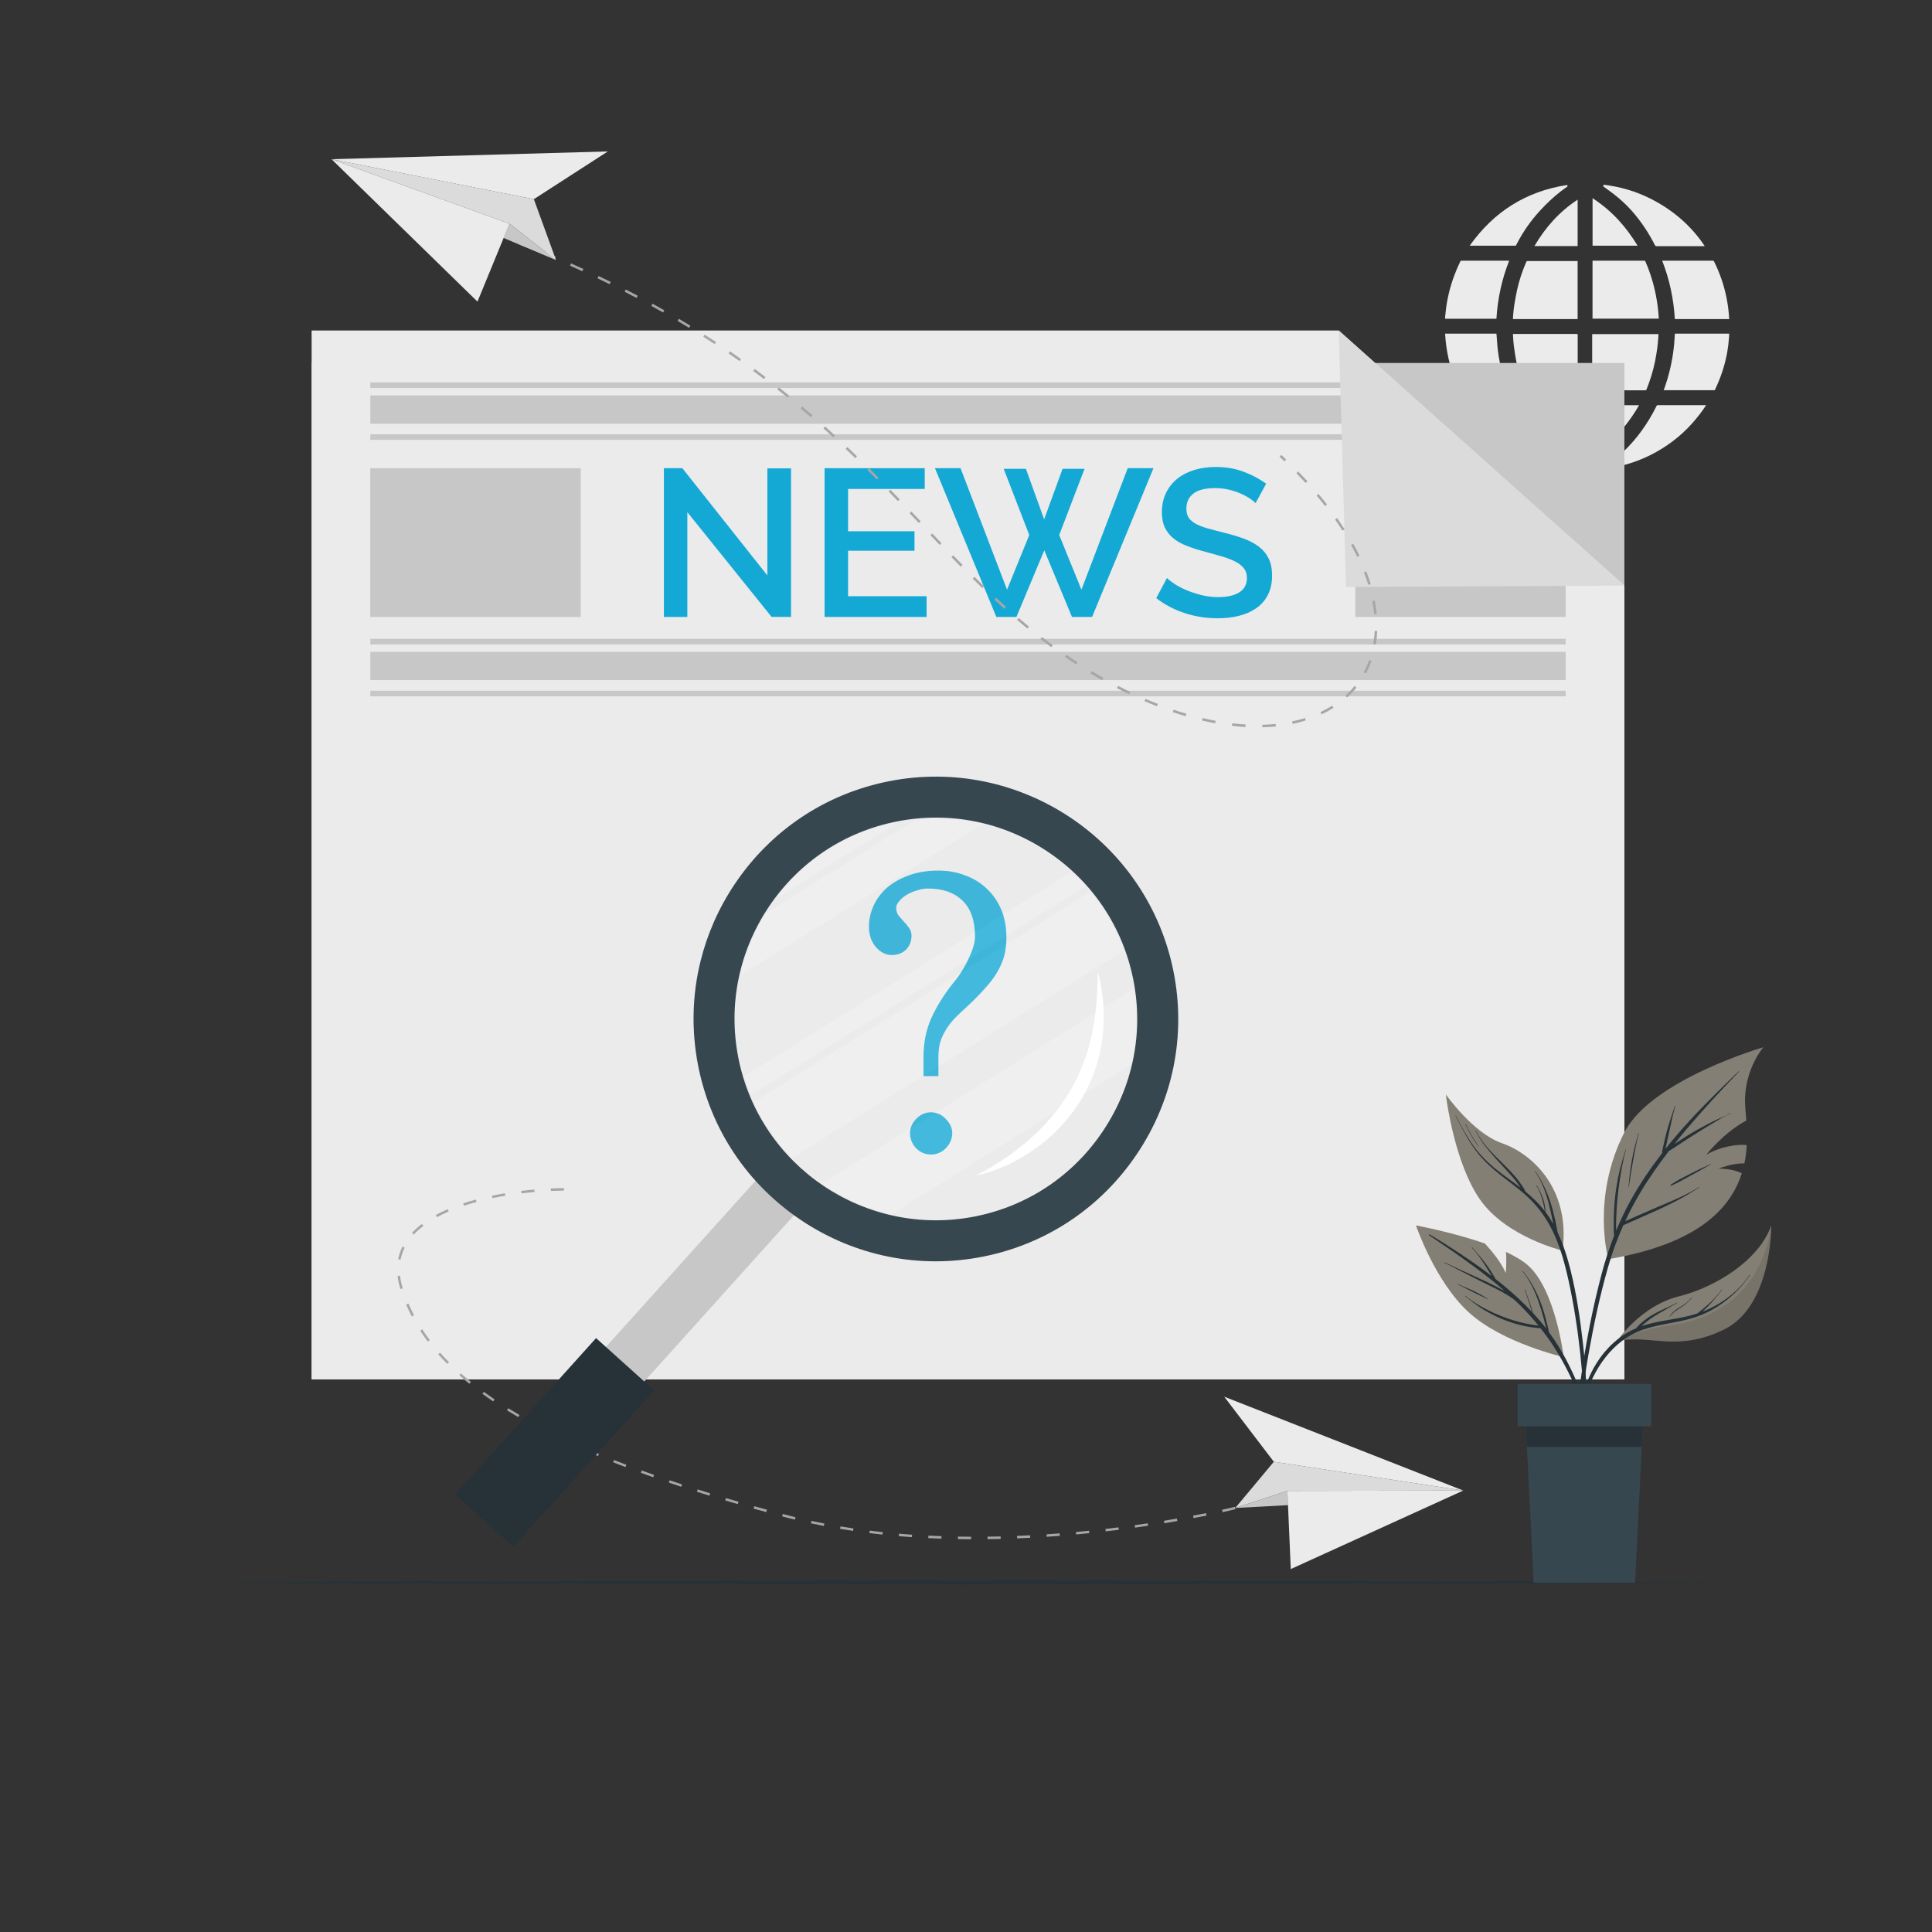 <svg width="505" height="505" viewBox="0 0 505 505" fill="none" xmlns="http://www.w3.org/2000/svg">
<rect x="0" y="0" width="505" height="505" fill="#333333" stroke="none"/>
<path d="M394.472 68.145C392.553 73.033 391.463 78.073 391.149 83.305C391.079 83.305 391.018 83.315 390.958 83.315C386.604 83.315 382.241 83.315 377.888 83.315C377.828 83.315 377.777 83.305 377.727 83.305V82.921C377.767 82.578 377.797 82.234 377.838 81.891C377.999 80.103 378.302 78.346 378.726 76.599C379.413 73.73 380.423 70.983 381.706 68.327C381.777 68.175 381.868 68.135 382.029 68.135C386.099 68.135 390.17 68.135 394.24 68.135H394.472V68.145Z" fill="#EBEBEB"/>
<path d="M394.07 102H393.858C389.818 102 385.778 102 381.738 102C381.576 102 381.506 101.949 381.435 101.808C380.001 98.829 378.991 95.718 378.375 92.476C378.072 90.92 377.87 89.345 377.769 87.759C377.769 87.709 377.748 87.648 377.738 87.597V87.224C377.809 87.214 377.87 87.204 377.94 87.204C382.273 87.204 386.606 87.204 390.929 87.204C391.171 87.204 391.161 87.204 391.171 87.446C391.252 88.527 391.323 89.607 391.424 90.678C391.585 92.385 391.878 94.082 392.252 95.758C392.696 97.808 393.282 99.829 394.009 101.798C394.03 101.869 394.04 101.929 394.07 102Z" fill="#EBEBEB"/>
<path d="M445.941 105.909C445.901 105.979 445.871 106.04 445.83 106.09C444.8 107.706 443.598 109.191 442.336 110.625C440.79 112.383 439.073 113.938 437.215 115.342C435.377 116.726 433.437 117.938 431.377 118.958C429.397 119.948 427.337 120.746 425.206 121.362C423.519 121.846 421.802 122.21 420.065 122.452C419.893 122.473 419.732 122.513 419.56 122.533H419.267C419.176 122.473 419.095 122.422 418.984 122.351C419.106 122.261 419.207 122.19 419.308 122.119C423.085 119.534 426.337 116.392 429.034 112.686C430.549 110.605 431.872 108.403 433.013 106.09C433.084 105.949 433.155 105.899 433.316 105.899C437.447 105.899 441.578 105.899 445.719 105.899H445.941V105.909Z" fill="#EBEBEB"/>
<path d="M433.597 83.285H416.266V68.145C416.336 68.145 416.397 68.135 416.468 68.135C420.912 68.135 425.356 68.135 429.8 68.135C429.951 68.135 430.012 68.185 430.072 68.316C431.325 71.175 432.234 74.134 432.83 77.184C433.133 78.77 433.365 80.376 433.496 81.992C433.527 82.416 433.567 82.84 433.597 83.285Z" fill="#EBEBEB"/>
<path d="M433.497 87.335C433.477 87.688 433.477 88.052 433.447 88.405C433.366 89.254 433.315 90.092 433.194 90.93C433.033 92.092 432.851 93.253 432.619 94.405C432.103 96.94 431.346 99.394 430.376 101.798C430.316 101.96 430.245 102.02 430.063 102.02C425.518 102.01 420.963 102.01 416.418 102.01H416.176V87.335H433.497Z" fill="#EBEBEB"/>
<path d="M412.371 68.236V83.396H395.453C395.473 83.012 395.494 82.638 395.524 82.265C395.615 81.416 395.675 80.568 395.817 79.719C396.029 78.437 396.241 77.154 396.524 75.881C397.079 73.316 397.918 70.831 398.968 68.418C399.029 68.276 399.109 68.236 399.261 68.236C403.563 68.236 407.866 68.236 412.159 68.236H412.371Z" fill="#EBEBEB"/>
<path d="M412.389 87.527C412.389 92.284 412.389 97.031 412.389 101.788V102H412.166C407.732 102 403.309 102 398.875 102C398.713 102 398.642 101.949 398.582 101.798C397.562 99.323 396.774 96.778 396.279 94.152C396.027 92.809 395.835 91.445 395.663 90.082C395.552 89.193 395.522 88.294 395.461 87.395C395.461 87.375 395.461 87.345 395.471 87.305C395.542 87.305 395.602 87.294 395.663 87.294C401.167 87.294 406.682 87.294 412.187 87.294C412.348 87.315 412.389 87.365 412.389 87.527Z" fill="#EBEBEB"/>
<path d="M451.982 83.396H437.782C437.468 78.144 436.408 73.063 434.469 68.135H434.691C439.024 68.135 443.367 68.135 447.7 68.135C447.861 68.135 447.932 68.175 448.013 68.316C449.528 71.336 450.619 74.498 451.285 77.81C451.639 79.568 451.861 81.345 451.972 83.133C451.982 83.224 451.982 83.305 451.982 83.396Z" fill="#EBEBEB"/>
<path d="M451.995 87.213C451.974 87.557 451.974 87.88 451.944 88.203C451.853 89.486 451.702 90.759 451.479 92.031C450.954 94.98 450.076 97.819 448.874 100.556C448.682 101 448.47 101.434 448.278 101.869C448.237 101.97 448.177 102 448.066 102C443.712 102 439.37 102 435.016 102C434.976 102 434.936 101.99 434.875 101.99C435.037 101.535 435.188 101.091 435.34 100.657C436.107 98.394 436.683 96.091 437.097 93.738C437.39 92.031 437.602 90.314 437.703 88.587C437.723 88.183 437.753 87.769 437.774 87.365C437.774 87.254 437.804 87.203 437.925 87.213C437.966 87.213 438.016 87.213 438.056 87.213H451.995Z" fill="#EBEBEB"/>
<path d="M445.561 64.276C445.551 64.297 445.54 64.317 445.53 64.337H445.349C441.208 64.337 437.067 64.337 432.926 64.337C432.774 64.337 432.693 64.297 432.623 64.165C430.946 60.863 428.916 57.802 426.462 55.035C425.027 53.429 423.432 51.985 421.735 50.672C420.886 50.015 420.008 49.409 419.149 48.783C419.109 48.753 419.058 48.722 419.008 48.672C419.068 48.632 419.119 48.591 419.179 48.551C419.159 48.47 419.129 48.389 419.099 48.278C423.523 48.793 427.714 50.025 431.653 52.045C437.319 54.954 442.016 58.964 445.561 64.276Z" fill="#EBEBEB"/>
<path d="M409.965 122.372C409.814 122.402 409.702 122.442 409.601 122.432C408.238 122.261 406.885 121.988 405.551 121.645C403.057 121.008 400.653 120.119 398.34 118.978C395.694 117.665 393.25 116.059 390.997 114.16C389.401 112.817 387.917 111.353 386.584 109.747C385.584 108.535 384.665 107.262 383.826 105.929C383.806 105.899 383.796 105.868 383.766 105.808H383.968C387.826 105.808 391.674 105.808 395.532 105.808C395.684 105.808 395.754 105.868 395.825 106C397.037 108.434 398.441 110.757 400.077 112.928C401.572 114.918 403.249 116.736 405.056 118.443C406.551 119.857 408.147 121.14 409.854 122.301C409.874 122.301 409.894 122.311 409.965 122.372Z" fill="#EBEBEB"/>
<path d="M409.818 48.652C409.293 49.036 408.667 49.48 408.071 49.934C406.041 51.49 404.192 53.257 402.465 55.146C400.142 57.691 398.173 60.479 396.587 63.529C396.486 63.721 396.395 63.923 396.284 64.105C396.254 64.165 396.163 64.216 396.102 64.216C395.89 64.226 395.678 64.216 395.466 64.216H384.164C390.466 55.328 398.92 49.975 409.687 48.349C409.667 48.399 409.636 48.45 409.616 48.49C409.687 48.561 409.757 48.611 409.818 48.652Z" fill="#EBEBEB"/>
<path d="M428.429 105.919C426.813 108.747 424.915 111.312 422.703 113.665C420.733 115.746 418.592 117.625 416.168 119.21V105.919H428.429Z" fill="#EBEBEB"/>
<path d="M412.37 105.929V118.958C407.39 115.534 403.512 111.181 400.613 105.929H412.37Z" fill="#EBEBEB"/>
<path d="M428.044 64.216H416.277V51.803C418.711 53.399 420.913 55.227 422.883 57.328C424.842 59.439 426.539 61.741 428.044 64.216Z" fill="#EBEBEB"/>
<path d="M412.374 52.187V64.317H401.082C403.94 59.428 407.607 55.318 412.374 52.187Z" fill="#EBEBEB"/>
<path d="M424.591 94.879H81.453V360.56H424.591V94.879Z" fill="#C7C7C7"/>
<path d="M424.591 360.56H81.453V86.385H349.921L424.591 153.066V360.56Z" fill="#EBEBEB"/>
<path d="M179.662 133.876V161.257H173.531V122.372H178.349L200.579 150.409V122.422H206.77V161.247H201.68L179.662 133.876Z" fill="#14A9D4"/>
<path d="M242.199 155.843V161.267H215.535V122.382H241.714V127.806H221.676V138.865H239.038V143.955H221.676V155.843H242.199Z" fill="#14A9D4"/>
<path d="M262.351 122.543H268.158L272.925 135.744L277.743 122.543H283.49L276.864 139.845L282.672 154.136L294.772 122.372H301.508L285.46 161.257H280.197L272.966 143.844L265.684 161.257H260.432L244.383 122.372H251.069L263.229 154.136L269.037 139.845L262.351 122.543Z" fill="#14A9D4"/>
<path d="M328.184 131.522C327.82 131.118 327.285 130.694 326.598 130.24C325.901 129.785 325.093 129.351 324.164 128.957C323.235 128.553 322.214 128.23 321.093 127.967C319.982 127.715 318.841 127.583 317.669 127.583C315.074 127.583 313.165 128.058 311.943 129.007C310.721 129.957 310.105 131.27 310.105 132.946C310.105 133.896 310.296 134.674 310.68 135.269C311.064 135.875 311.66 136.401 312.458 136.855C313.256 137.31 314.266 137.714 315.468 138.057C316.67 138.4 318.073 138.774 319.689 139.178C321.659 139.653 323.437 140.178 325.032 140.764C326.618 141.35 327.961 142.057 329.062 142.895C330.163 143.733 331.012 144.763 331.607 145.986C332.213 147.208 332.506 148.692 332.506 150.45C332.506 152.419 332.133 154.116 331.385 155.54C330.638 156.964 329.618 158.126 328.315 159.015C327.022 159.913 325.517 160.57 323.8 160.984C322.083 161.408 320.245 161.61 318.265 161.61C315.306 161.61 312.448 161.166 309.701 160.267C306.943 159.368 304.449 158.065 302.227 156.348L305.024 151.086C305.499 151.561 306.186 152.086 307.075 152.672C307.973 153.258 309.014 153.793 310.195 154.288C311.377 154.783 312.67 155.197 314.054 155.55C315.437 155.894 316.882 156.075 318.376 156.075C320.79 156.075 322.649 155.651 323.962 154.813C325.275 153.975 325.931 152.732 325.931 151.086C325.931 150.096 325.689 149.278 325.194 148.622C324.699 147.965 324.002 147.389 323.083 146.895C322.174 146.4 321.053 145.955 319.74 145.551C318.427 145.147 316.932 144.733 315.245 144.289C313.306 143.774 311.62 143.238 310.185 142.673C308.741 142.107 307.549 141.42 306.6 140.622C305.65 139.825 304.933 138.875 304.438 137.805C303.944 136.724 303.701 135.421 303.701 133.886C303.701 131.987 304.065 130.3 304.792 128.826C305.519 127.351 306.519 126.109 307.771 125.099C309.034 124.099 310.519 123.341 312.236 122.826C313.953 122.311 315.811 122.059 317.821 122.059C320.447 122.059 322.881 122.483 325.103 123.321C327.325 124.159 329.284 125.2 330.961 126.442L328.184 131.522Z" fill="#14A9D4"/>
<path d="M377.223 110.757H96.797V103.363H368.941L377.223 110.757Z" fill="#C7C7C7"/>
<path d="M366.76 101.414H96.797V99.95H365.113L366.76 101.414Z" fill="#C7C7C7"/>
<path d="M381.95 114.978H96.797V113.514H380.304L381.95 114.978Z" fill="#C7C7C7"/>
<path d="M409.261 170.387H96.797V177.77H409.261V170.387Z" fill="#C7C7C7"/>
<path d="M409.261 166.983H96.797V168.448H409.261V166.983Z" fill="#C7C7C7"/>
<path d="M409.261 180.548H96.797V182.012H409.261V180.548Z" fill="#C7C7C7"/>
<path d="M151.79 122.382H96.785V161.267H151.79V122.382Z" fill="#C7C7C7"/>
<path d="M409.248 139.36V161.257H354.254V122.392H390.25L409.248 139.36Z" fill="#C7C7C7"/>
<path d="M349.926 86.385L351.835 153.429L424.595 153.066L349.926 86.385Z" fill="#DBDBDB"/>
<path d="M251.832 263.988C250.595 265.095 249.553 266.137 248.707 267.113C247.926 268.09 247.275 269.066 246.754 270.043C246.233 271.02 245.842 272.029 245.582 273.07C245.387 274.112 245.289 275.251 245.289 276.488V281.273H241.383V276.488C241.383 272.582 242.066 269.132 243.434 266.137C244.801 263.077 246.754 259.952 249.293 256.762C250.139 255.785 250.888 254.743 251.539 253.637C252.255 252.465 252.841 251.358 253.297 250.316C253.818 249.21 254.208 248.201 254.469 247.289C254.729 246.312 254.859 245.531 254.859 244.945C254.859 240.714 253.785 237.556 251.637 235.473C249.488 233.324 246.461 232.25 242.555 232.25C241.643 232.25 240.699 232.413 239.723 232.738C238.746 232.999 237.835 233.389 236.988 233.91C236.207 234.366 235.556 234.919 235.035 235.57C234.514 236.156 234.254 236.742 234.254 237.328C234.254 238.044 234.449 238.695 234.84 239.281C235.296 239.802 235.751 240.323 236.207 240.844C236.728 241.365 237.184 241.918 237.574 242.504C238.03 243.09 238.258 243.773 238.258 244.555C238.258 246.052 237.77 247.289 236.793 248.266C235.816 249.177 234.579 249.633 233.082 249.633C231.52 249.633 230.12 248.917 228.883 247.484C227.711 246.052 227.125 244.294 227.125 242.211C227.125 240.388 227.516 238.598 228.297 236.84C229.078 235.082 230.217 233.52 231.715 232.152C233.277 230.785 235.198 229.678 237.477 228.832C239.755 227.986 242.359 227.562 245.289 227.562C247.828 227.562 250.172 227.986 252.32 228.832C254.469 229.613 256.324 230.753 257.887 232.25C259.514 233.747 260.784 235.57 261.695 237.719C262.607 239.867 263.062 242.276 263.062 244.945C263.062 246.573 262.9 248.103 262.574 249.535C262.249 250.902 261.663 252.335 260.816 253.832C260.035 255.264 258.896 256.794 257.398 258.422C255.966 260.049 254.111 261.905 251.832 263.988ZM237.867 296.215C237.867 294.848 238.388 293.611 239.43 292.504C240.536 291.332 241.839 290.746 243.336 290.746C244.833 290.746 246.135 291.332 247.242 292.504C248.349 293.611 248.902 294.848 248.902 296.215C248.902 297.647 248.349 298.949 247.242 300.121C246.135 301.228 244.833 301.781 243.336 301.781C241.839 301.781 240.536 301.228 239.43 300.121C238.388 298.949 237.867 297.647 237.867 296.215Z" fill="#14A9D4"/>
<path d="M335.741 120.594C335.327 120.19 334.903 119.796 334.469 119.392L334.913 118.907C335.347 119.311 335.772 119.715 336.186 120.119L335.741 120.594Z" fill="#A6A6A6"/>
<path d="M329.968 190.102L329.948 189.446C331.13 189.415 332.301 189.345 333.432 189.234L333.493 189.89C332.352 190.001 331.16 190.072 329.968 190.102ZM325.544 190.032C324.393 189.961 323.201 189.86 322.019 189.718L322.1 189.062C323.272 189.203 324.443 189.304 325.585 189.365L325.544 190.032ZM337.876 189.213L337.745 188.567C338.896 188.325 340.038 188.032 341.118 187.688L341.31 188.315C340.209 188.668 339.058 188.971 337.876 189.213ZM317.646 189.062C316.515 188.85 315.353 188.607 314.192 188.335L314.343 187.698C315.495 187.971 316.646 188.214 317.767 188.416L317.646 189.062ZM309.92 187.204C308.809 186.88 307.677 186.517 306.556 186.133L306.768 185.507C307.879 185.88 309 186.244 310.111 186.567L309.92 187.204ZM345.451 186.719L345.169 186.123C346.229 185.618 347.259 185.062 348.219 184.456L348.572 185.012C347.593 185.628 346.542 186.204 345.451 186.719ZM302.405 184.618C301.324 184.194 300.224 183.739 299.143 183.275L299.405 182.669C300.486 183.133 301.577 183.588 302.648 184.002L302.405 184.618ZM352.117 182.315L351.673 181.83C352.531 181.053 353.339 180.204 354.057 179.315L354.562 179.73C353.824 180.639 352.996 181.517 352.117 182.315ZM295.123 181.447C294.083 180.942 293.022 180.426 291.962 179.871L292.265 179.285C293.325 179.831 294.366 180.356 295.406 180.851L295.123 181.447ZM288.093 177.78C287.063 177.205 286.043 176.609 285.043 176.013L285.387 175.447C286.376 176.043 287.386 176.629 288.417 177.205L288.093 177.78ZM357.036 176.033L356.46 175.72C357.006 174.71 357.48 173.649 357.864 172.548L358.48 172.771C358.086 173.902 357.602 174.993 357.036 176.033ZM281.306 173.68C280.316 173.033 279.337 172.387 278.377 171.72L278.751 171.175C279.71 171.831 280.68 172.478 281.67 173.124L281.306 173.68ZM274.782 169.165C273.832 168.468 272.893 167.761 271.974 167.044L272.378 166.529C273.297 167.246 274.226 167.943 275.176 168.64L274.782 169.165ZM359.612 168.468L358.965 168.357C359.157 167.236 359.278 166.074 359.329 164.903L359.985 164.933C359.935 166.135 359.803 167.327 359.612 168.468ZM268.54 164.297C267.631 163.549 266.732 162.792 265.843 162.024L266.267 161.529C267.156 162.297 268.055 163.044 268.954 163.792L268.54 164.297ZM359.208 160.56C359.096 159.429 358.935 158.267 358.703 157.106L359.349 156.984C359.581 158.166 359.753 159.348 359.864 160.499L359.208 160.56ZM262.53 159.115C261.662 158.328 260.793 157.54 259.935 156.742L260.379 156.257C261.238 157.055 262.096 157.843 262.965 158.631L262.53 159.115ZM256.763 153.712C255.925 152.894 255.087 152.076 254.248 151.248L254.713 150.783C255.541 151.611 256.379 152.429 257.218 153.237L256.763 153.712ZM357.652 152.874C357.319 151.793 356.935 150.682 356.511 149.571L357.127 149.339C357.561 150.46 357.955 151.591 358.288 152.682L357.652 152.874ZM251.138 148.127C250.319 147.288 249.501 146.45 248.683 145.612L249.158 145.157C249.976 146.006 250.794 146.844 251.612 147.672L251.138 148.127ZM354.764 145.571C354.269 144.541 353.723 143.491 353.158 142.461L353.733 142.137C354.309 143.178 354.854 144.238 355.359 145.278L354.764 145.571ZM245.633 142.44C244.825 141.592 244.017 140.744 243.199 139.895L243.674 139.441C244.482 140.289 245.3 141.137 246.098 141.986L245.633 142.44ZM350.915 138.703C350.299 137.744 349.643 136.764 348.966 135.795L349.501 135.421C350.188 136.401 350.855 137.39 351.471 138.36L350.915 138.703ZM240.169 136.704L237.745 134.158L238.22 133.704L240.644 136.249L240.169 136.704ZM346.35 132.27C345.643 131.371 344.906 130.452 344.138 129.543L344.643 129.118C345.411 130.027 346.158 130.957 346.865 131.866L346.35 132.27ZM234.705 130.987C233.897 130.149 233.079 129.3 232.261 128.462L232.735 128.007C233.564 128.856 234.372 129.694 235.18 130.532L234.705 130.987ZM341.26 126.24C340.482 125.392 339.684 124.543 338.856 123.685L339.331 123.23C340.169 124.089 340.967 124.947 341.755 125.796L341.26 126.24ZM229.18 125.321C228.362 124.493 227.534 123.664 226.696 122.836L227.16 122.372C227.998 123.2 228.827 124.038 229.645 124.866L229.18 125.321ZM223.565 119.756C222.726 118.948 221.888 118.13 221.029 117.322L221.484 116.847C222.342 117.665 223.191 118.473 224.019 119.281L223.565 119.756ZM217.828 114.322C216.969 113.534 216.111 112.746 215.232 111.959L215.666 111.474C216.545 112.262 217.414 113.049 218.272 113.847L217.828 114.322ZM211.939 109.05C211.061 108.292 210.172 107.525 209.273 106.767L209.697 106.262C210.596 107.03 211.495 107.787 212.374 108.555L211.939 109.05ZM205.9 103.959C205.001 103.222 204.082 102.495 203.163 101.758L203.567 101.242C204.496 101.98 205.415 102.707 206.314 103.444L205.9 103.959ZM199.688 99.071C198.759 98.364 197.83 97.667 196.88 96.97L197.274 96.445C198.224 97.152 199.163 97.849 200.092 98.556L199.688 99.071ZM193.315 94.395C192.366 93.728 191.406 93.051 190.437 92.385L190.81 91.839C191.79 92.506 192.749 93.183 193.699 93.849L193.315 94.395ZM186.79 89.941C185.821 89.304 184.841 88.668 183.841 88.032L184.195 87.476C185.195 88.112 186.174 88.749 187.154 89.395L186.79 89.941ZM180.124 85.698C179.135 85.093 178.135 84.487 177.115 83.891L177.448 83.325C178.468 83.931 179.468 84.537 180.468 85.143L180.124 85.698ZM173.317 81.679C172.307 81.103 171.287 80.537 170.257 79.962L170.57 79.386C171.61 79.962 172.63 80.527 173.64 81.103L173.317 81.679ZM166.388 77.881C165.358 77.336 164.328 76.8 163.268 76.255L163.571 75.669C164.621 76.204 165.661 76.75 166.691 77.295L166.388 77.881ZM159.349 74.285C158.308 73.77 157.258 73.265 156.187 72.75L156.47 72.154C157.541 72.659 158.591 73.174 159.642 73.69L159.349 74.285ZM152.208 70.902C151.148 70.417 150.087 69.932 149.006 69.458L149.269 68.852C150.35 69.337 151.42 69.811 152.481 70.296L152.208 70.902ZM144.976 67.7C143.906 67.246 142.825 66.791 141.734 66.337L141.987 65.731C143.078 66.185 144.168 66.64 145.239 67.094L144.976 67.7Z" fill="#A6A6A6"/>
<path d="M137.464 64.6C136.919 64.388 136.374 64.165 135.828 63.953L136.071 63.337C136.616 63.549 137.161 63.771 137.707 63.983L137.464 64.6Z" fill="#A6A6A6"/>
<path d="M139.544 52.066L145.341 67.983L133.171 58.479L86.66 41.612L139.544 52.066Z" fill="#DBDBDB"/>
<path d="M131.605 62.186L145.341 67.983L133.171 58.479L131.605 62.186Z" fill="#C7C7C7"/>
<path d="M133.171 58.479L86.66 41.612L124.808 78.841L133.171 58.479Z" fill="#EBEBEB"/>
<path d="M139.544 52.066L158.875 39.582L86.66 41.612L139.544 52.066Z" fill="#EBEBEB"/>
<path d="M161.633 382.75C161.563 382.719 161.492 382.699 161.421 382.669L160.28 382.225L160.512 381.629L161.653 382.073C162.33 382.336 163.017 382.598 163.714 382.871L163.482 383.477C162.865 383.224 162.249 382.992 161.633 382.75ZM156.311 380.598C155.24 380.154 154.179 379.7 153.149 379.255L153.402 378.659C154.432 379.104 155.482 379.558 156.553 380.002L156.311 380.598ZM167.511 384.972L167.734 384.366C168.794 384.749 169.875 385.143 170.966 385.527L170.754 386.133C169.653 385.739 168.582 385.355 167.511 384.972ZM174.814 387.527L175.016 386.921C176.086 387.285 177.167 387.648 178.268 388.002L178.066 388.618C176.975 388.254 175.884 387.891 174.814 387.527ZM149.22 377.508C148.16 377.023 147.12 376.528 146.11 376.043L146.392 375.468C147.402 375.952 148.433 376.437 149.493 376.922L149.22 377.508ZM182.167 389.931L182.358 389.315C183.439 389.658 184.53 389.991 185.631 390.335L185.439 390.951C184.338 390.607 183.247 390.274 182.167 389.931ZM142.251 374.124C141.211 373.589 140.201 373.054 139.211 372.518L139.514 371.953C140.504 372.488 141.514 373.023 142.544 373.549L142.251 374.124ZM189.56 392.193L189.742 391.577C190.822 391.9 191.923 392.223 193.034 392.537L192.852 393.153C191.741 392.83 190.64 392.516 189.56 392.193ZM135.464 370.418C134.454 369.832 133.474 369.236 132.515 368.64L132.858 368.095C133.808 368.68 134.787 369.276 135.787 369.862L135.464 370.418ZM196.983 394.324L197.155 393.708C198.246 394.011 199.347 394.314 200.468 394.617L200.296 395.243C199.185 394.94 198.084 394.637 196.983 394.324ZM204.447 396.354L204.609 395.728L205.477 395.961C206.295 396.173 207.114 396.385 207.932 396.587L207.78 397.213C206.952 397.011 206.134 396.799 205.316 396.587L204.447 396.354ZM128.909 366.307C127.95 365.66 127 364.994 126.091 364.327L126.475 363.812C127.384 364.469 128.323 365.135 129.273 365.782L128.909 366.307ZM211.972 398.172L212.103 397.546C213.224 397.789 214.345 398.011 215.466 398.233L215.345 398.869C214.224 398.647 213.093 398.415 211.972 398.172ZM219.587 399.617L219.698 398.98C220.829 399.172 221.95 399.344 223.082 399.516L222.991 400.152C221.849 399.99 220.718 399.809 219.587 399.617ZM122.678 361.701C121.758 360.954 120.88 360.207 120.052 359.469L120.476 358.984C121.294 359.712 122.173 360.459 123.082 361.196L122.678 361.701ZM227.253 400.728L227.334 400.091C228.465 400.233 229.606 400.364 230.737 400.485L230.667 401.122C229.525 401 228.384 400.869 227.253 400.728ZM116.91 356.51C116.092 355.682 115.294 354.833 114.547 353.995L115.032 353.571C115.769 354.399 116.557 355.237 117.365 356.055L116.91 356.51ZM234.939 401.526L234.99 400.889C236.131 400.99 237.262 401.071 238.403 401.152L238.363 401.798C237.222 401.707 236.08 401.627 234.939 401.526ZM242.645 402.041L242.676 401.394C243.827 401.455 244.968 401.495 246.1 401.536L246.079 402.182C244.948 402.142 243.797 402.091 242.645 402.041ZM111.82 350.662C111.123 349.733 110.457 348.783 109.84 347.834L110.376 347.481C110.982 348.42 111.638 349.359 112.335 350.268L111.82 350.662ZM250.392 402.293L250.402 401.647C251.554 401.667 252.695 401.677 253.836 401.687V402.334C252.685 402.324 251.533 402.313 250.392 402.293ZM107.649 344.107C107.113 343.087 106.608 342.037 106.164 340.986L106.76 340.734C107.204 341.764 107.699 342.804 108.224 343.804L107.649 344.107ZM258.129 402.313L258.119 401.667C259.27 401.647 260.411 401.627 261.553 401.606L261.573 402.253C260.431 402.273 259.28 402.303 258.129 402.313ZM265.865 402.111L265.835 401.465C266.986 401.414 268.128 401.364 269.259 401.303L269.289 401.95C268.168 402.01 267.017 402.061 265.865 402.111ZM104.659 336.936C104.296 335.775 104.053 334.623 103.922 333.522L104.558 333.452C104.679 334.512 104.922 335.623 105.275 336.744L104.659 336.936ZM273.592 401.697L273.551 401.051C274.703 400.97 275.844 400.889 276.975 400.808L277.026 401.455C275.895 401.536 274.753 401.617 273.592 401.697ZM281.308 401.081L281.248 400.445C282.399 400.334 283.54 400.233 284.661 400.112L284.722 400.748C283.611 400.869 282.47 400.98 281.308 401.081ZM104.073 329.149C104.225 328.381 104.447 327.614 104.73 326.887C104.871 326.533 105.023 326.18 105.194 325.836L105.77 326.119C105.609 326.442 105.457 326.786 105.326 327.119C105.053 327.816 104.841 328.543 104.7 329.27L104.073 329.149ZM289.014 400.283L288.944 399.647C290.105 399.516 291.236 399.374 292.358 399.233L292.438 399.869C291.307 400.011 290.176 400.152 289.014 400.283ZM296.69 399.304L296.6 398.667C297.761 398.506 298.892 398.344 300.003 398.172L300.094 398.809C298.993 398.98 297.862 399.142 296.69 399.304ZM108.164 322.695L107.689 322.261C108.437 321.453 109.305 320.665 110.275 319.928L110.669 320.443C109.729 321.15 108.881 321.907 108.164 322.695ZM304.346 398.152L304.245 397.516C305.417 397.324 306.548 397.132 307.629 396.94L307.74 397.577C306.659 397.768 305.528 397.96 304.346 398.152ZM311.982 396.809L311.861 396.173C313.073 395.94 314.204 395.718 315.234 395.516L315.365 396.152C314.325 396.354 313.194 396.577 311.982 396.809ZM114.224 318.14L113.921 317.574C114.89 317.049 115.931 316.544 117.042 316.059L117.294 316.655C116.214 317.13 115.173 317.625 114.224 318.14ZM319.577 395.264L319.436 394.637C321.607 394.163 322.789 393.86 322.789 393.86L322.95 394.486C322.95 394.476 321.769 394.779 319.577 395.264ZM121.284 315.15L121.082 314.544C122.132 314.191 123.243 313.858 124.395 313.555L124.566 314.181C123.425 314.474 122.324 314.807 121.284 315.15ZM128.717 313.171L128.586 312.545C129.687 312.312 130.828 312.1 131.98 311.908L132.091 312.545C130.939 312.726 129.808 312.949 128.717 313.171ZM136.323 311.928L136.242 311.292C137.383 311.151 138.535 311.03 139.676 310.939L139.736 311.575C138.595 311.666 137.454 311.787 136.323 311.928ZM143.999 311.292L143.968 310.646C145.13 310.595 146.291 310.565 147.423 310.555V311.201C146.312 311.211 145.16 311.242 143.999 311.292Z" fill="#A6A6A6"/>
<path d="M332.967 382.083L322.887 394.163L336.512 389.698L382.487 389.608L332.967 382.083Z" fill="#DBDBDB"/>
<path d="M336.704 393.425L322.887 394.163L336.512 389.698L336.704 393.425Z" fill="#C7C7C7"/>
<path d="M336.504 389.698L382.479 389.608L337.393 410.131L336.504 389.698Z" fill="#EBEBEB"/>
<path d="M332.961 382.083L319.992 365.075L382.481 389.608L332.961 382.083Z" fill="#EBEBEB"/>
<path d="M42.715 413.645L95.154 413.403L147.603 413.312L252.502 413.14L357.401 413.312L409.85 413.393L462.289 413.645L409.85 413.888L357.401 413.979L252.502 414.15L147.603 413.979L95.154 413.888L42.715 413.645Z" fill="#263238"/>
<path d="M408.719 354.722C408.719 354.722 392.65 351.076 383.843 342.966C375.036 334.855 370.117 320.311 370.117 320.311C370.117 320.311 379.571 322.049 388.136 325.048C389.57 326.583 392.307 329.755 393.59 332.755C393.59 332.755 393.862 329.583 393.63 327.24C395.923 328.3 397.912 329.462 399.357 330.714C406.649 337.108 408.719 354.722 408.719 354.722Z" fill="#847F74"/>
<path d="M380.146 327.371C377.954 325.856 375.722 324.392 373.541 322.867C373.409 322.776 373.531 322.574 373.672 322.655C377.813 325.129 381.893 327.775 385.842 330.543C387.216 331.512 388.569 332.512 389.913 333.532C389.822 333.371 389.731 333.219 389.63 333.058C389.145 332.25 388.64 331.462 388.135 330.664C387.115 329.078 385.994 327.513 384.721 326.109C384.671 326.058 384.752 325.978 384.802 326.038C386.055 327.482 387.297 328.907 388.448 330.442C388.994 331.169 389.499 331.926 389.973 332.694C390.226 333.098 390.468 333.502 390.69 333.906C390.771 334.047 390.852 334.179 390.933 334.32C393.013 335.956 395.033 337.653 396.963 339.451C398.154 340.562 399.306 341.713 400.417 342.895C399.801 340.946 399.255 338.986 398.528 337.067C398.508 337.007 398.609 336.976 398.639 337.037C399.336 339.047 400.104 341.067 400.649 343.127C401.881 344.461 403.053 345.834 404.164 347.268C404.144 347.177 404.123 347.097 404.103 347.006C403.921 346.248 403.73 345.491 403.528 344.743C403.134 343.289 402.709 341.845 402.215 340.42C401.205 337.502 399.902 334.643 397.902 332.27C397.861 332.219 397.932 332.139 397.983 332.199C401.124 335.916 402.962 340.37 404.134 345.046C404.305 345.733 404.467 346.42 404.628 347.107C404.709 347.47 404.81 347.844 404.871 348.218C405.356 348.874 405.83 349.541 406.285 350.218C409.072 354.369 411.254 358.904 413.082 363.55C415.153 368.781 416.748 374.185 418.233 379.598C418.263 379.71 418.102 379.74 418.072 379.639C414.93 370.236 411.719 360.701 406.335 352.298C405.204 350.521 403.972 348.814 402.669 347.167C400.023 347.016 397.356 346.45 394.852 345.612C392.084 344.693 389.468 343.41 387.024 341.835C385.61 340.926 384.317 339.855 383.014 338.805C382.954 338.754 383.025 338.673 383.085 338.724C385.257 340.562 387.873 341.996 390.448 343.178C393.044 344.36 395.771 345.289 398.558 345.895C399.74 346.157 400.952 346.349 402.154 346.511C400.669 344.683 399.084 342.935 397.417 341.259C396.872 340.713 396.316 340.198 395.761 339.673C393.912 338.33 391.872 337.259 389.822 336.269C387.186 334.997 384.6 333.654 381.994 332.32C380.52 331.573 379.065 330.805 377.581 330.088C377.52 330.058 377.571 329.967 377.641 329.997C380.277 331.27 382.964 332.462 385.63 333.684C388.135 334.835 390.68 335.987 393.084 337.34C393.185 337.401 393.286 337.461 393.387 337.522C391.216 335.623 388.963 333.825 386.65 332.078C384.499 330.472 382.338 328.896 380.146 327.371Z" fill="#263238"/>
<path d="M381.071 335.663C382.373 336.239 383.707 336.744 384.999 337.35C386.333 337.976 387.595 338.704 388.858 339.451C388.908 339.481 388.858 339.562 388.807 339.532C387.524 338.916 386.232 338.35 384.959 337.704C383.656 337.047 382.373 336.35 381.04 335.764C380.97 335.734 381 335.633 381.071 335.663Z" fill="#263238"/>
<path d="M460.918 273.74C460.918 273.74 456.403 278.901 456.12 287.082C456.07 288.527 456.292 290.526 456.464 292.89C450.475 296.092 445.98 301.849 445.98 301.849C449.384 299.808 454.06 298.98 456.575 299.313C456.494 300.869 456.302 302.485 455.959 304.111C454.848 304.05 452.697 304.192 449.141 305.454C449.141 305.454 452.626 305.363 455.282 306.676C452.414 315.787 443.899 325.149 420.397 329.129C420.397 329.129 415.862 313.171 424.558 296.041C431.598 282.204 460.918 273.74 460.918 273.74Z" fill="#847F74"/>
<path d="M412.256 368.135C412.66 364.246 413.175 360.358 413.781 356.49C414.983 348.753 416.538 341.057 418.518 333.472C419.447 329.896 420.568 326.402 421.912 322.988C421.821 322.372 421.841 321.725 421.821 321.109C421.8 320.352 421.8 319.604 421.811 318.847C421.831 317.342 421.901 315.837 422.023 314.332C422.275 311.373 422.73 308.403 423.467 305.515C423.901 303.838 424.396 302.192 424.891 300.536C424.911 300.465 425.012 300.495 424.992 300.566C424.164 303.434 423.679 306.414 423.255 309.363C422.831 312.282 422.568 315.231 422.467 318.19C422.437 318.998 422.427 319.806 422.417 320.614C422.417 320.958 422.427 321.301 422.447 321.655C423.608 318.857 424.911 316.12 426.406 313.453C428.78 309.242 431.496 305.242 434.456 301.414C434.425 300.98 434.557 300.515 434.648 300.101C434.759 299.576 434.87 299.051 434.991 298.526C435.233 297.455 435.506 296.384 435.789 295.324C436.375 293.193 437.142 291.132 437.809 289.032C437.829 288.961 437.93 288.991 437.91 289.062C437.294 291.143 436.88 293.304 436.405 295.425C436.173 296.475 435.94 297.526 435.708 298.576C435.597 299.101 435.476 299.627 435.375 300.152C435.365 300.192 435.365 300.233 435.355 300.273C436.304 299.071 437.274 297.889 438.263 296.728C442.758 291.466 447.677 286.608 452.626 281.79C453.232 281.194 453.858 280.618 454.474 280.033C454.524 279.982 454.595 280.063 454.545 280.113C449.808 285.052 445.152 290.052 440.738 295.273C439.688 296.516 438.657 297.778 437.637 299.051C438.173 298.687 438.708 298.334 439.243 297.99C440.607 297.091 442 296.223 443.425 295.425C444.849 294.627 446.293 293.849 447.757 293.122C449.262 292.375 450.878 291.769 452.333 290.92C452.393 290.88 452.454 290.991 452.383 291.011C450.888 291.627 449.485 292.567 448.091 293.385C446.657 294.233 445.232 295.092 443.829 295.98C442.445 296.859 441.061 297.718 439.688 298.617C438.546 299.364 437.415 300.172 436.233 300.859C433.527 304.374 430.971 308.01 428.699 311.817C427.265 314.221 425.972 316.685 424.81 319.2C425.093 319.079 425.376 318.958 425.649 318.837C426.366 318.514 427.083 318.2 427.8 317.877C429.184 317.261 430.567 316.665 431.961 316.059C434.597 314.908 437.274 313.857 439.859 312.605C441.314 311.898 442.738 311.161 444.081 310.262C444.142 310.221 444.192 310.322 444.132 310.353C439.314 313.676 433.91 316.019 428.567 318.382L426.255 319.402C425.618 319.685 424.982 319.998 424.325 320.241C422.75 323.766 421.417 327.402 420.346 331.139C418.205 338.602 416.579 346.238 415.235 353.884C413.882 361.56 412.973 369.296 412.266 377.053C412.175 378.023 412.094 378.992 411.983 379.962C411.943 380.346 411.367 380.346 411.367 379.952C411.438 376.003 411.842 372.054 412.256 368.135Z" fill="#263238"/>
<path d="M426.558 303.212C426.993 300.818 427.629 298.485 428.265 296.142C428.285 296.071 428.386 296.102 428.366 296.172C427.77 298.465 427.346 300.808 426.912 303.141C426.467 305.515 426.084 307.909 425.75 310.292C425.74 310.333 425.68 310.333 425.68 310.292C425.851 307.919 426.134 305.555 426.558 303.212Z" fill="#263238"/>
<path d="M436.689 309.696C438.285 308.565 440.073 307.717 441.8 306.818C442.658 306.373 443.527 305.949 444.396 305.535C445.294 305.101 446.224 304.737 447.102 304.293C447.163 304.262 447.213 304.353 447.153 304.384C446.294 304.818 445.476 305.333 444.638 305.798C443.769 306.272 442.901 306.757 442.032 307.222C440.315 308.141 438.618 309.171 436.821 309.918C436.659 309.989 436.558 309.787 436.689 309.696Z" fill="#263238"/>
<path opacity="0.1" d="M408.429 326.887C408.429 326.887 393.562 323.331 386.735 313.363C380.22 303.838 378.109 287.598 377.938 286.174C378.21 287.487 381.27 301.677 391.401 308.282C399.147 313.343 406.632 317.504 408.429 326.887Z" fill="#263238"/>
<path d="M394.709 301.192C397.325 303.707 399.284 306.676 400.193 310.221C400.204 310.252 400.153 310.272 400.143 310.242C399.022 306.939 397.184 303.687 394.638 301.283C394.588 301.232 394.659 301.152 394.709 301.192Z" fill="#263238"/>
<path d="M408.43 326.886C408.43 326.886 393.563 323.331 386.735 313.363C380.221 303.838 378.11 287.597 377.938 286.173C377.928 286.103 377.918 286.072 377.918 286.072C377.918 286.072 385.049 296.213 392.543 298.798C400.047 301.374 410.571 310.312 408.43 326.886Z" fill="#847F74"/>
<path d="M380.556 291.658C381.94 294.364 383.384 297.041 385.151 299.515C386.878 301.919 388.959 303.97 391.272 305.808C393.292 307.414 395.423 308.868 397.473 310.434C397.453 310.413 397.443 310.383 397.423 310.363C397.039 309.797 396.625 309.242 396.201 308.696C395.352 307.606 394.423 306.586 393.484 305.565C391.635 303.566 389.747 301.596 388.09 299.425C387.171 298.223 386.363 296.94 385.707 295.587C385.677 295.526 385.778 295.486 385.808 295.556C388.222 300.586 393.039 303.798 396.473 308.04C396.958 308.646 397.423 309.262 397.847 309.918C398.15 310.383 398.514 310.888 398.706 311.433C400.574 312.969 402.301 314.635 403.776 316.564C403.654 315.585 403.442 314.615 403.18 313.676C402.806 312.343 402.331 311.09 401.604 309.908C401.564 309.848 401.655 309.787 401.695 309.848C402.392 311.019 403.028 312.282 403.432 313.585C403.756 314.645 403.917 315.706 403.978 316.797L403.988 316.807C404.725 317.807 405.392 318.847 405.998 319.928C405.937 319.615 405.877 319.291 405.816 318.978C405.523 317.493 405.19 316.019 404.806 314.554C404.028 311.595 402.978 308.717 401.231 306.181C401.19 306.121 401.281 306.06 401.321 306.121C403.038 308.626 404.341 311.423 405.281 314.312C405.755 315.766 406.139 317.251 406.472 318.756C406.634 319.483 406.786 320.22 406.927 320.958C406.998 321.342 407.078 321.725 407.139 322.119C408.654 325.331 409.725 328.775 410.573 332.199C412.088 338.36 413.037 344.703 413.744 350.995C414.492 357.611 414.876 364.297 414.764 370.953C414.754 371.791 414.704 372.619 414.653 373.458C414.643 373.67 414.32 373.7 414.31 373.478C414.169 370.175 414.078 366.872 413.886 363.58C413.694 360.277 413.401 356.985 413.048 353.702C412.351 347.258 411.351 340.814 409.947 334.482C408.745 329.048 407.179 323.574 404.21 318.817C402.725 316.433 400.938 314.312 398.847 312.433C396.766 310.565 394.484 308.919 392.282 307.191C390.1 305.464 387.989 303.586 386.262 301.404C384.394 299.041 382.919 296.395 381.536 293.728C381.182 293.052 380.829 292.385 380.475 291.708C380.435 291.658 380.526 291.597 380.556 291.658Z" fill="#263238"/>
<path d="M383.122 293.839C384.072 295.849 385.223 297.768 386.435 299.627C386.465 299.667 386.395 299.718 386.364 299.667C385.072 297.839 383.991 295.88 383.021 293.87C382.991 293.809 383.092 293.779 383.122 293.839Z" fill="#263238"/>
<path d="M462.988 320.311C462.988 320.311 463.22 341.441 450.585 347.541C437.95 353.651 431.183 348.561 422.598 350.601C422.598 350.601 422.608 350.601 422.618 350.591C422.951 350.086 429.082 341.279 438.818 338.855C448.837 336.36 459.947 329.119 462.988 320.311Z" fill="#847F74"/>
<path opacity="0.1" d="M462.988 320.311C462.988 320.311 463.22 341.441 450.585 347.541C437.95 353.651 431.183 348.561 422.598 350.601C422.598 350.601 422.608 350.601 422.618 350.591C422.971 350.419 429.243 347.278 436.98 346.359C444.939 345.39 460.16 340.198 462.988 320.311Z" fill="black"/>
<path d="M421.771 350.975C423.275 349.622 424.962 348.45 426.8 347.571C427.073 347.44 427.346 347.339 427.629 347.218C427.76 347.046 427.901 346.884 428.053 346.733C428.426 346.339 428.83 345.955 429.245 345.602C430.042 344.925 430.881 344.299 431.79 343.764C433.88 342.531 436.173 341.673 438.314 340.532C438.375 340.501 438.425 340.592 438.365 340.622C437.304 341.168 436.284 341.774 435.254 342.38C434.254 342.966 433.224 343.521 432.254 344.147C431.376 344.713 430.537 345.339 429.75 346.026C429.527 346.218 429.315 346.43 429.103 346.642C430.497 346.167 431.931 345.804 433.375 345.511C435.688 345.046 438.032 344.713 440.334 344.218C441.466 343.976 442.587 343.673 443.688 343.309C444.738 342.461 445.778 341.622 446.778 340.713C447.98 339.612 449.081 338.411 450.04 337.087C450.081 337.027 450.172 337.087 450.131 337.148C448.576 339.158 446.899 341.188 444.95 342.865C445.495 342.663 446.031 342.44 446.566 342.198C450.859 340.249 454.676 337.148 457.333 333.239C457.373 333.179 457.464 333.239 457.424 333.3C455.111 336.653 452.172 339.511 448.717 341.663C446.98 342.743 445.152 343.622 443.213 344.269C440.991 345.016 438.678 345.45 436.375 345.885C434.123 346.309 431.86 346.733 429.679 347.48C427.669 348.167 425.77 349.157 424.063 350.43C420.811 352.864 418.296 356.197 416.488 359.812C414.095 364.61 412.953 369.973 412.317 375.265C412.287 375.488 411.943 375.488 411.953 375.255C412.549 366.388 414.923 357.146 421.771 350.975Z" fill="#263238"/>
<path d="M436.429 344.087C437.055 343.077 438.004 342.319 439.024 341.734C440.216 341.047 441.287 340.299 442.115 339.178C442.155 339.118 442.246 339.178 442.206 339.239C441.438 340.219 440.529 341.026 439.479 341.683C438.378 342.37 437.267 343.057 436.509 344.137C436.479 344.188 436.398 344.137 436.429 344.087Z" fill="#263238"/>
<path d="M429.715 366.569L429.15 378.195L427.382 413.686H400.88L399.123 378.195L398.547 366.569H429.715Z" fill="#37474F"/>
<path d="M429.715 366.569L429.15 378.195H399.123L398.547 366.569H429.715Z" fill="#263238"/>
<path d="M431.587 361.721H396.691V372.801H431.587V361.721Z" fill="#37474F"/>
<path d="M158.406 372.216L148.375 363.185L201.077 304.647L211.108 313.678L158.406 372.216Z" fill="#C7C7C7"/>
<path d="M134.169 404.302L119 390.646L155.807 349.762L170.977 363.419L134.169 404.302Z" fill="#263238"/>
<path d="M256.533 326.684C289.801 320.119 311.536 287.717 304.971 254.449C298.405 221.181 266.003 199.445 232.735 206.011C199.467 212.577 177.731 244.978 184.297 278.247C190.851 311.515 223.265 333.25 256.533 326.684ZM255.166 319.777C225.705 325.586 197.014 306.352 191.205 276.892C185.396 247.431 204.629 218.74 234.09 212.931C263.55 207.122 292.242 226.355 298.051 255.816C303.86 285.276 284.626 313.968 255.166 319.777Z" fill="#37474F"/>
<path d="M183.116 251.227C180.919 260.087 180.687 269.387 182.493 278.601C185.764 295.174 195.308 309.489 209.379 318.923C223.45 328.356 240.316 331.749 256.889 328.478C273.462 325.208 287.778 315.664 297.211 301.593C306.645 287.522 310.038 270.656 306.767 254.083C300.006 219.826 266.64 197.444 232.371 204.205C215.798 207.476 201.483 217.019 192.049 231.09C187.863 237.339 184.861 244.149 183.116 251.227ZM302.593 280.59C300.946 287.265 298.114 293.673 294.173 299.567C285.288 312.821 271.79 321.815 256.181 324.89C240.572 327.966 224.671 324.768 211.417 315.884C198.163 306.999 189.169 293.502 186.094 277.893C184.348 269.069 184.666 260.307 186.692 252.118C192.086 230.297 209.635 212.43 233.091 207.805C265.371 201.435 296.821 222.523 303.179 254.803C304.888 263.48 304.668 272.242 302.593 280.59ZM189.962 252.911C188.01 260.783 187.802 269.057 189.413 277.234C195.418 307.683 225.073 327.563 255.522 321.559C270.253 318.654 282.981 310.172 291.353 297.675C299.738 285.179 302.752 270.18 299.847 255.45C296.943 240.719 288.461 227.99 275.964 219.619C263.467 211.234 248.468 208.22 233.738 211.125C219.008 214.029 206.279 222.511 197.907 235.008C194.185 240.573 191.524 246.614 189.962 252.911ZM254.815 317.971C226.343 323.585 198.615 304.986 193.001 276.526C190.28 262.76 193.111 248.737 200.946 237.046C208.781 225.354 220.68 217.422 234.446 214.712C248.212 212.003 262.235 214.822 273.914 222.657C285.605 230.492 293.538 242.391 296.247 256.157C298.969 269.923 296.137 283.946 288.302 295.637C280.48 307.329 268.581 315.261 254.815 317.971Z" fill="#37474F"/>
<g opacity="0.2">
<path d="M296.884 263.614C298.397 292.464 276.235 317.092 247.372 318.605C218.522 320.119 193.894 297.944 192.381 269.094C190.868 240.231 213.042 215.603 241.893 214.09C270.755 212.577 295.371 234.752 296.884 263.614Z" fill="white"/>
<path d="M295.566 278.357C290.38 300.421 271.146 317.361 247.361 318.605C242.442 318.862 237.658 318.435 233.07 317.397L295.566 278.357Z" fill="#EBEBEB"/>
<path d="M280.09 227.868L194.491 281.334C193.319 277.441 192.599 273.328 192.38 269.094C192.111 264.212 192.538 259.465 193.576 254.913L256.768 215.433C265.591 217.532 273.585 221.876 280.09 227.868Z" fill="#EBEBEB"/>
<path d="M296.348 258.415L214.813 309.343C211.993 307.39 209.382 305.157 206.99 302.691L293.809 248.457C294.981 251.63 295.823 254.961 296.348 258.415Z" fill="#EBEBEB"/>
<path d="M285.012 233.08L197.021 288.046C196.752 287.473 196.496 286.887 196.252 286.301L283.779 231.627C284.194 232.103 284.621 232.579 285.012 233.08Z" fill="#EBEBEB"/>
<path d="M239.262 214.298L200.209 238.693C201.039 237.363 201.93 236.07 202.869 234.825L234.636 214.981C236.15 214.676 237.7 214.444 239.262 214.298Z" fill="#EBEBEB"/>
</g>
<path d="M255.117 307.268C260.706 306.108 265.979 303.533 270.702 300.189C273.081 298.53 275.241 296.565 277.267 294.454C279.257 292.318 281.014 289.962 282.576 287.473C285.603 282.433 287.543 276.758 288.202 270.985C288.861 265.213 288.422 259.391 286.933 253.912C286.921 259.599 286.518 265.164 285.383 270.521C284.736 273.182 284.089 275.83 283.015 278.32C282.027 280.834 280.892 283.299 279.44 285.581C276.669 290.219 273.057 294.344 268.932 297.956C264.783 301.544 260.169 304.693 255.117 307.268Z" fill="white"/>
</svg>
